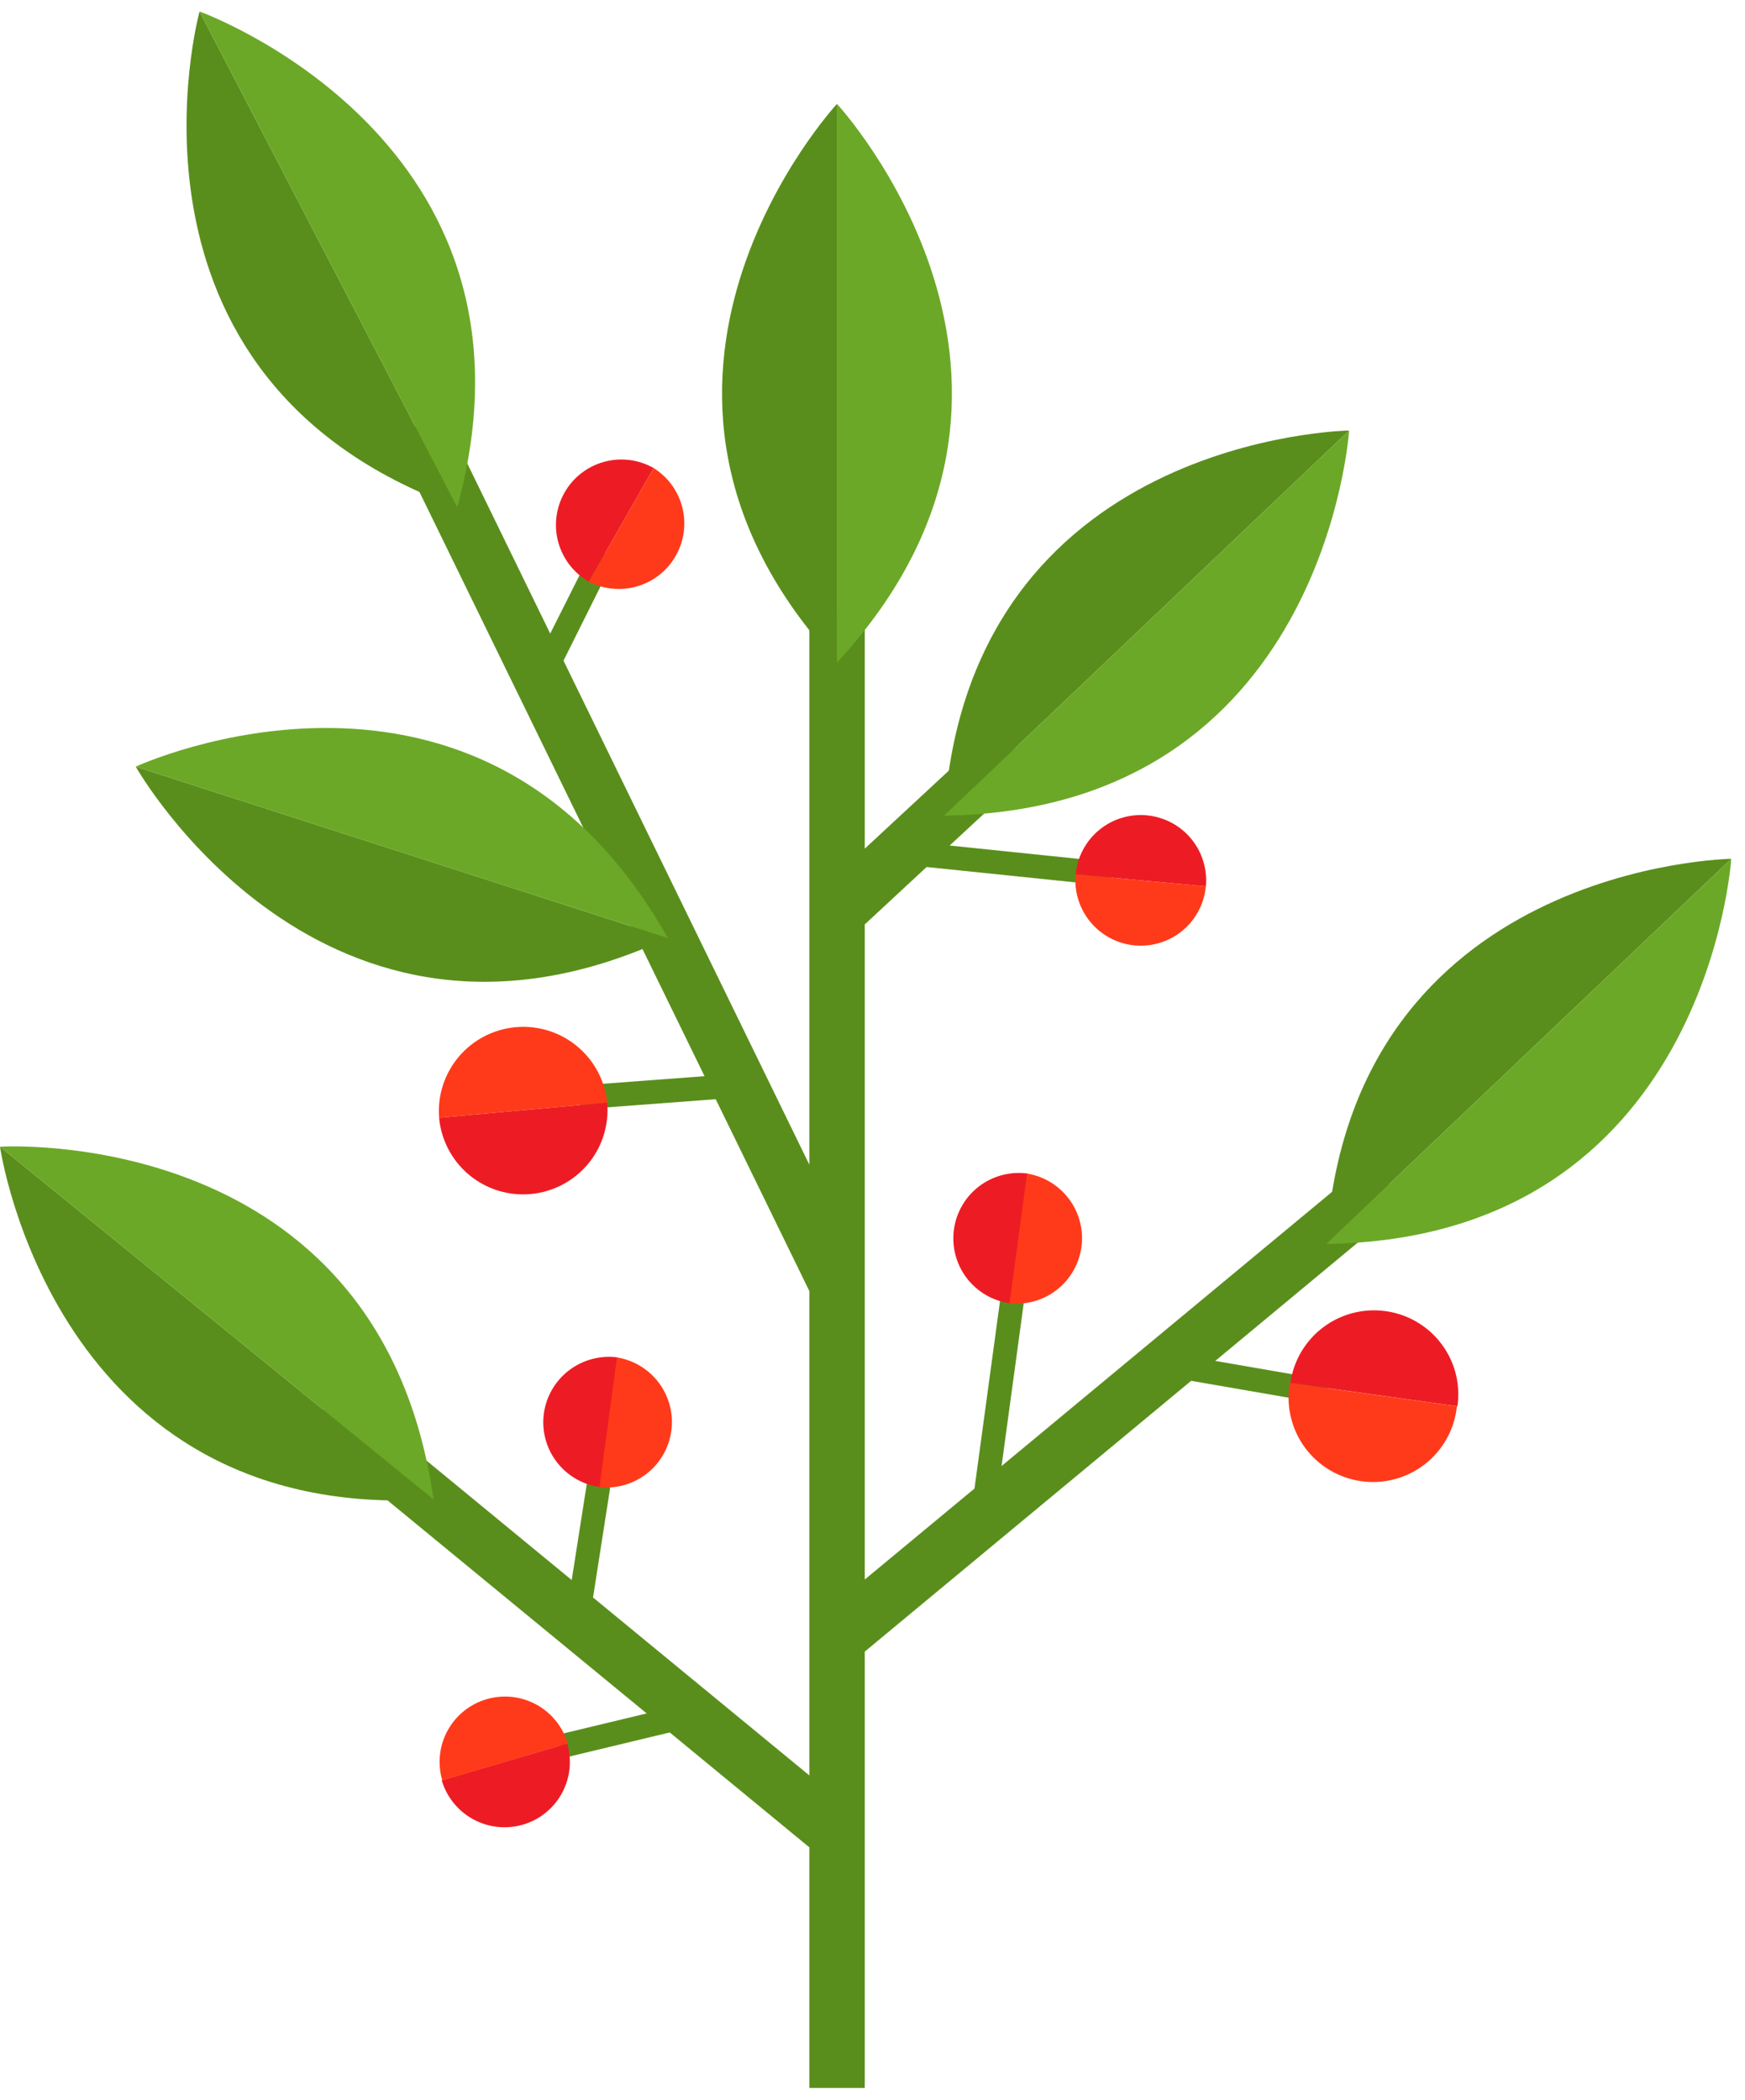 <svg width="54" height="65" viewBox="0 0 54 65" fill="none" xmlns="http://www.w3.org/2000/svg">
<path d="M43.469 37.252L42.371 35.933L30.994 45.373L31.751 39.813L31.021 39.716L30.156 46.07L26.76 48.886V28.611L28.674 26.834L34.374 27.423L34.449 26.693L29.388 26.169L31.968 23.775L30.8 22.516L26.76 26.266V19.015H25.046V36.047L17.438 20.447L19.023 17.269L18.368 16.94L17.027 19.609L13.697 12.779L12.155 13.535L21.802 33.307L17.909 33.599L17.963 34.334L22.148 34.02L25.046 39.959V54.949L18.352 49.442L19.055 44.936L18.331 44.822L17.692 48.902L10.506 42.99L9.419 44.32L20.012 53.03L17.2 53.706L17.373 54.424L20.726 53.619L25.046 57.175V64.621H26.76V51.117L36.861 42.736L40.981 43.45L41.106 42.726L37.607 42.12L43.469 37.252Z" fill="#5A8E1C"/>
<path d="M25.901 3.215C25.901 3.215 17.898 11.86 25.901 20.506V3.215Z" fill="#5A8E1C"/>
<path d="M25.9 3.215C25.9 3.215 33.903 11.86 25.9 20.506V3.215Z" fill="#6CA827"/>
<path d="M6.175 0.356C6.175 0.356 3.06 11.704 14.15 15.697L6.175 0.356Z" fill="#5A8E1C"/>
<path d="M6.175 0.356C6.175 0.356 17.265 4.338 14.15 15.697L6.175 0.356Z" fill="#6CA827"/>
<path d="M0 35.49C0 35.49 1.655 47.151 13.415 46.406L0 35.49Z" fill="#5A8E1C"/>
<path d="M0 35.49C0 35.49 11.761 34.745 13.415 46.406L0 35.49Z" fill="#6CA827"/>
<path d="M4.201 23.727C4.201 23.727 9.976 33.993 20.666 29.033L4.201 23.727Z" fill="#5A8E1C"/>
<path d="M4.201 23.727C4.201 23.727 14.891 18.771 20.666 29.033L4.201 23.727Z" fill="#6CA827"/>
<path d="M41.749 13.325C41.749 13.325 29.967 13.492 29.215 25.245L41.749 13.325Z" fill="#5A8E1C"/>
<path d="M41.749 13.325C41.749 13.325 40.998 25.077 29.215 25.245L41.749 13.325Z" fill="#6CA827"/>
<path d="M53.575 26.58C53.575 26.58 41.793 26.747 41.041 38.5L53.575 26.58Z" fill="#5A8E1C"/>
<path d="M53.575 26.58C53.575 26.58 52.829 38.333 41.041 38.5L53.575 26.58Z" fill="#6CA827"/>
<path d="M35.488 25.234C35.223 25.21 34.957 25.237 34.703 25.316C34.449 25.394 34.213 25.522 34.009 25.692C33.804 25.861 33.636 26.07 33.512 26.304C33.388 26.539 33.312 26.796 33.287 27.061L37.316 27.433C37.34 27.169 37.312 26.902 37.234 26.649C37.155 26.395 37.027 26.16 36.858 25.955C36.688 25.751 36.48 25.582 36.245 25.459C36.01 25.335 35.752 25.259 35.488 25.234V25.234Z" fill="#ED1C24"/>
<path d="M37.315 27.433L33.287 27.061C33.237 27.594 33.402 28.126 33.745 28.538C34.088 28.951 34.58 29.21 35.115 29.26C35.649 29.309 36.181 29.145 36.593 28.802C37.006 28.46 37.266 27.967 37.315 27.433V27.433Z" fill="#FF3A1A"/>
<path d="M16.184 56.472C16.439 56.397 16.677 56.273 16.883 56.106C17.09 55.939 17.262 55.733 17.389 55.499C17.516 55.266 17.596 55.01 17.624 54.746C17.652 54.481 17.627 54.214 17.552 53.96L13.669 55.1C13.821 55.615 14.171 56.048 14.643 56.306C15.114 56.563 15.668 56.623 16.184 56.472V56.472Z" fill="#ED1C24"/>
<path d="M13.686 55.1L17.568 53.96C17.493 53.705 17.369 53.467 17.202 53.261C17.035 53.054 16.829 52.882 16.596 52.755C16.363 52.628 16.107 52.548 15.843 52.519C15.578 52.491 15.311 52.515 15.056 52.59C14.801 52.665 14.564 52.789 14.357 52.956C14.15 53.122 13.978 53.328 13.851 53.561C13.723 53.794 13.643 54.05 13.615 54.314C13.587 54.578 13.611 54.845 13.686 55.1V55.1Z" fill="#FF3A1A"/>
<path d="M17.471 15.243C17.205 15.709 17.134 16.261 17.275 16.779C17.416 17.296 17.757 17.737 18.222 18.004L20.228 14.486C19.762 14.221 19.21 14.152 18.693 14.294C18.175 14.436 17.736 14.777 17.471 15.243V15.243Z" fill="#ED1C24"/>
<path d="M20.228 14.486L18.222 18.004C18.687 18.243 19.226 18.293 19.727 18.144C20.228 17.995 20.652 17.659 20.91 17.205C21.169 16.751 21.243 16.215 21.116 15.709C20.988 15.202 20.671 14.764 20.228 14.486V14.486Z" fill="#FF3A1A"/>
<path d="M16.828 43.763C16.76 44.295 16.907 44.833 17.235 45.257C17.564 45.681 18.047 45.959 18.579 46.027L19.12 42.012C18.855 41.976 18.584 41.992 18.325 42.061C18.066 42.129 17.822 42.248 17.609 42.411C17.396 42.574 17.217 42.777 17.083 43.009C16.949 43.241 16.862 43.497 16.828 43.763V43.763Z" fill="#ED1C24"/>
<path d="M19.093 42.012L18.552 46.027C19.077 46.083 19.603 45.931 20.018 45.606C20.433 45.28 20.705 44.805 20.775 44.282C20.846 43.76 20.709 43.23 20.395 42.806C20.081 42.382 19.614 42.097 19.093 42.012Z" fill="#FF3A1A"/>
<path d="M29.518 38.068C29.449 38.6 29.594 39.138 29.921 39.563C30.249 39.989 30.732 40.267 31.264 40.337L31.805 36.322C31.54 36.285 31.27 36.301 31.011 36.369C30.752 36.437 30.509 36.555 30.297 36.717C30.084 36.88 29.905 37.083 29.772 37.315C29.638 37.546 29.552 37.802 29.518 38.068V38.068Z" fill="#ED1C24"/>
<path d="M31.784 36.322L31.243 40.337C31.768 40.393 32.294 40.242 32.709 39.916C33.124 39.59 33.396 39.115 33.466 38.592C33.537 38.07 33.4 37.54 33.086 37.116C32.772 36.692 32.305 36.407 31.784 36.322Z" fill="#FF3A1A"/>
<path d="M16.422 36.955C17.112 36.893 17.748 36.56 18.193 36.029C18.637 35.498 18.852 34.812 18.79 34.123L13.588 34.593C13.619 34.934 13.717 35.266 13.876 35.569C14.035 35.873 14.252 36.142 14.515 36.361C14.778 36.58 15.082 36.746 15.409 36.848C15.736 36.949 16.081 36.986 16.422 36.955V36.955Z" fill="#ED1C24"/>
<path d="M13.588 34.593L18.79 34.123C18.719 33.44 18.383 32.812 17.852 32.376C17.322 31.939 16.641 31.729 15.957 31.791C15.272 31.853 14.64 32.182 14.197 32.706C13.753 33.231 13.535 33.909 13.588 34.593V34.593Z" fill="#FF3A1A"/>
<path d="M42.884 40.58C42.545 40.532 42.199 40.552 41.866 40.637C41.534 40.723 41.222 40.873 40.948 41.079C40.673 41.285 40.443 41.544 40.268 41.839C40.094 42.135 39.98 42.462 39.932 42.801L45.101 43.525C45.15 43.186 45.132 42.841 45.047 42.509C44.961 42.178 44.812 41.866 44.605 41.592C44.4 41.319 44.141 41.088 43.846 40.915C43.551 40.741 43.224 40.627 42.884 40.58Z" fill="#ED1C24"/>
<path d="M45.085 43.525L39.916 42.801C39.854 43.147 39.863 43.501 39.942 43.843C40.02 44.185 40.167 44.507 40.373 44.791C40.58 45.075 40.841 45.315 41.142 45.495C41.443 45.676 41.777 45.794 42.125 45.843C42.472 45.892 42.826 45.87 43.165 45.779C43.504 45.688 43.822 45.529 44.098 45.313C44.374 45.096 44.604 44.827 44.774 44.52C44.943 44.212 45.049 43.874 45.085 43.525V43.525Z" fill="#FF3A1A"/>
</svg>
